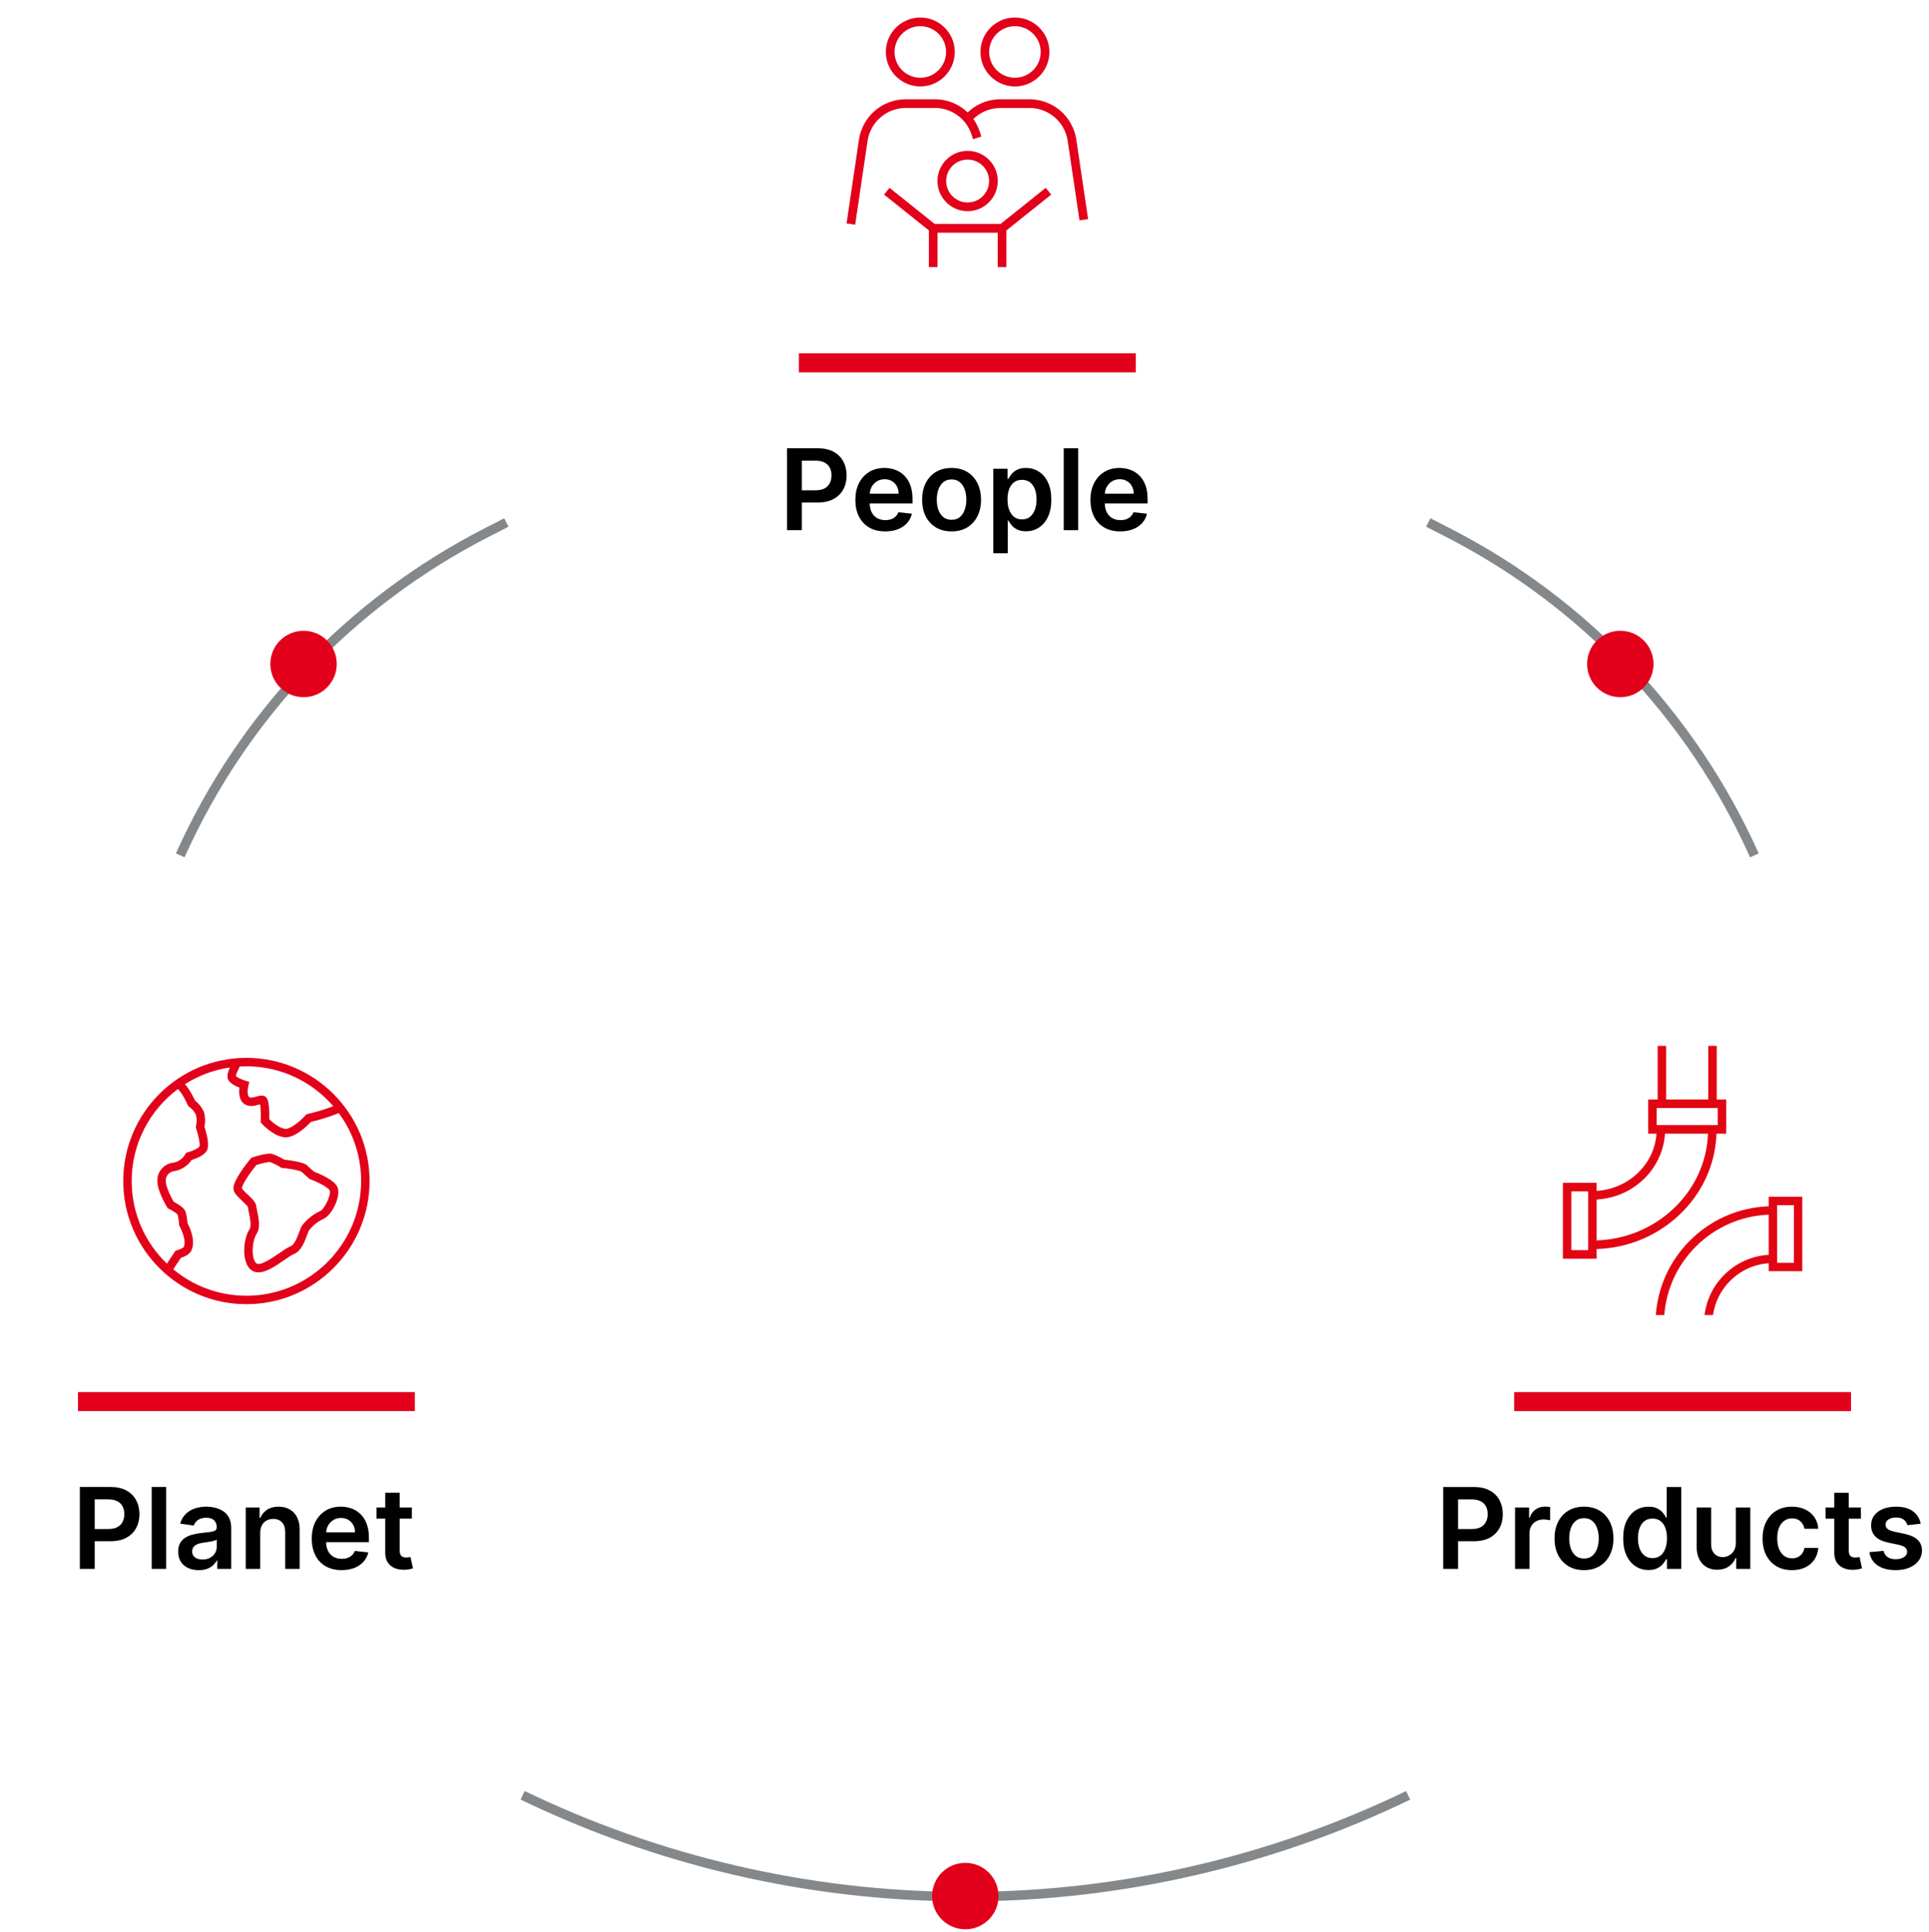 <svg width="685" height="686" viewBox="0 0 685 686" fill="none" xmlns="http://www.w3.org/2000/svg">
<path d="M373.28 69.106L357.38 81.826V94.856H354.29V82.636H332.93V94.856H329.85V81.826L313.95 69.106L315.88 66.697L331.92 79.537H355.29L371.35 66.697L373.28 69.106Z" fill="#E2001A"/>
<path d="M343.61 74.997C337.7 74.997 332.9 70.187 332.9 64.287C332.9 58.387 337.71 53.577 343.61 53.577C349.51 53.577 354.32 58.387 354.32 64.287C354.32 70.187 349.51 74.997 343.61 74.997ZM343.61 56.667C339.41 56.667 335.99 60.087 335.99 64.287C335.99 68.487 339.41 71.907 343.61 71.907C347.81 71.907 351.23 68.487 351.23 64.287C351.23 60.087 347.81 56.667 343.61 56.667Z" fill="#E2001A"/>
<path d="M326.81 30.697C320.06 30.697 314.57 25.207 314.57 18.457C314.57 11.707 320.06 6.217 326.81 6.217C333.56 6.217 339.05 11.707 339.05 18.457C339.05 25.207 333.56 30.697 326.81 30.697ZM326.81 9.307C321.77 9.307 317.66 13.407 317.66 18.457C317.66 23.507 321.76 27.607 326.81 27.607C331.86 27.607 335.96 23.507 335.96 18.457C335.96 13.407 331.86 9.307 326.81 9.307Z" fill="#E2001A"/>
<path d="M386.39 77.807L383.33 78.257L379.15 50.047C378.67 46.797 377.03 43.817 374.54 41.667C372.04 39.517 368.86 38.337 365.57 38.337H355.26C353.28 38.337 351.29 38.777 349.49 39.607C348.08 40.257 346.77 41.167 345.65 42.267C346.67 43.697 347.47 45.297 348.01 47.017L348.48 48.497L345.52 49.417L345.06 47.947C344.18 45.137 342.46 42.737 340.09 40.997C337.71 39.257 334.91 38.337 331.96 38.337H321.66C318.37 38.337 315.19 39.517 312.69 41.667C310.2 43.817 308.56 46.797 308.08 50.047L303.68 79.787L300.62 79.337L305.02 49.597C305.61 45.607 307.62 41.967 310.67 39.327C313.73 36.697 317.63 35.247 321.66 35.247H331.97C335.57 35.247 339.01 36.367 341.92 38.497C342.52 38.937 343.09 39.417 343.62 39.927C344.96 38.637 346.51 37.577 348.19 36.797C350.39 35.777 352.84 35.247 355.26 35.247H365.57C369.6 35.247 373.5 36.697 376.56 39.327C379.61 41.967 381.62 45.607 382.21 49.597L386.39 77.807Z" fill="#E2001A"/>
<path d="M360.41 30.697C353.66 30.697 348.17 25.207 348.17 18.457C348.17 11.707 353.66 6.217 360.41 6.217C367.16 6.217 372.65 11.707 372.65 18.457C372.65 25.207 367.16 30.697 360.41 30.697ZM360.41 9.307C355.37 9.307 351.26 13.407 351.26 18.457C351.26 23.507 355.36 27.607 360.41 27.607C365.46 27.607 369.56 23.507 369.56 18.457C369.56 13.407 365.46 9.307 360.41 9.307Z" fill="#E2001A"/>
<path fill-rule="evenodd" clip-rule="evenodd" d="M403.31 132.233H283.69V125.493H403.31V132.233Z" fill="#E2001A"/>
<path d="M279.48 188.28V159.189H290.389C292.624 159.189 294.499 159.606 296.014 160.439C297.539 161.273 298.69 162.419 299.466 163.877C300.252 165.326 300.645 166.974 300.645 168.82C300.645 170.686 300.252 172.343 299.466 173.792C298.68 175.241 297.52 176.382 295.986 177.215C294.452 178.039 292.563 178.451 290.318 178.451H283.088V174.118H289.608C290.915 174.118 291.985 173.891 292.818 173.437C293.652 172.982 294.267 172.357 294.665 171.562C295.072 170.766 295.276 169.852 295.276 168.82C295.276 167.788 295.072 166.879 294.665 166.093C294.267 165.307 293.647 164.696 292.804 164.26C291.971 163.815 290.896 163.593 289.58 163.593H284.75V188.28H279.48Z" fill="black"/>
<path d="M314.342 188.706C312.154 188.706 310.265 188.252 308.674 187.343C307.093 186.424 305.876 185.127 305.024 183.451C304.171 181.765 303.745 179.781 303.745 177.499C303.745 175.255 304.171 173.285 305.024 171.59C305.885 169.885 307.088 168.56 308.632 167.613C310.175 166.656 311.989 166.178 314.072 166.178C315.417 166.178 316.685 166.396 317.879 166.831C319.081 167.258 320.142 167.921 321.06 168.82C321.989 169.72 322.718 170.866 323.248 172.258C323.778 173.64 324.043 175.288 324.043 177.201V178.778H306.16V175.312H319.114C319.105 174.327 318.892 173.451 318.475 172.684C318.059 171.907 317.476 171.296 316.728 170.851C315.989 170.406 315.128 170.184 314.143 170.184C313.092 170.184 312.168 170.439 311.373 170.951C310.578 171.453 309.957 172.116 309.512 172.939C309.077 173.754 308.854 174.649 308.845 175.624V178.65C308.845 179.919 309.077 181.008 309.541 181.917C310.005 182.816 310.653 183.508 311.487 183.991C312.32 184.464 313.295 184.701 314.413 184.701C315.161 184.701 315.838 184.597 316.444 184.388C317.05 184.171 317.576 183.853 318.021 183.437C318.466 183.02 318.802 182.504 319.029 181.888L323.83 182.428C323.527 183.697 322.95 184.805 322.097 185.752C321.255 186.689 320.175 187.419 318.859 187.939C317.542 188.451 316.037 188.706 314.342 188.706Z" fill="black"/>
<path d="M337.911 188.706C335.78 188.706 333.933 188.238 332.371 187.3C330.808 186.363 329.596 185.051 328.734 183.366C327.882 181.68 327.456 179.71 327.456 177.456C327.456 175.203 327.882 173.228 328.734 171.533C329.596 169.838 330.808 168.522 332.371 167.584C333.933 166.647 335.78 166.178 337.911 166.178C340.041 166.178 341.888 166.647 343.45 167.584C345.013 168.522 346.22 169.838 347.073 171.533C347.934 173.228 348.365 175.203 348.365 177.456C348.365 179.71 347.934 181.68 347.073 183.366C346.22 185.051 345.013 186.363 343.45 187.3C341.888 188.238 340.041 188.706 337.911 188.706ZM337.939 184.587C339.094 184.587 340.06 184.27 340.837 183.635C341.613 182.992 342.191 182.13 342.57 181.05C342.958 179.971 343.152 178.768 343.152 177.442C343.152 176.107 342.958 174.9 342.57 173.82C342.191 172.731 341.613 171.865 340.837 171.221C340.06 170.577 339.094 170.255 337.939 170.255C336.755 170.255 335.77 170.577 334.984 171.221C334.208 171.865 333.626 172.731 333.237 173.82C332.859 174.9 332.669 176.107 332.669 177.442C332.669 178.768 332.859 179.971 333.237 181.05C333.626 182.13 334.208 182.992 334.984 183.635C335.77 184.27 336.755 184.587 337.939 184.587Z" fill="black"/>
<path d="M352.73 196.462V166.462H357.786V170.07H358.085C358.35 169.54 358.724 168.976 359.207 168.38C359.69 167.774 360.343 167.258 361.167 166.831C361.991 166.396 363.042 166.178 364.32 166.178C366.006 166.178 367.526 166.609 368.88 167.471C370.244 168.323 371.323 169.587 372.119 171.263C372.924 172.93 373.326 174.975 373.326 177.4C373.326 179.796 372.933 181.831 372.147 183.508C371.361 185.184 370.291 186.462 368.937 187.343C367.583 188.224 366.049 188.664 364.335 188.664C363.085 188.664 362.048 188.456 361.224 188.039C360.4 187.622 359.737 187.12 359.235 186.533C358.743 185.937 358.359 185.373 358.085 184.843H357.872V196.462H352.73ZM357.772 177.371C357.772 178.782 357.971 180.018 358.369 181.079C358.776 182.139 359.358 182.968 360.116 183.564C360.883 184.152 361.811 184.445 362.9 184.445C364.036 184.445 364.988 184.142 365.755 183.536C366.522 182.921 367.1 182.082 367.488 181.022C367.886 179.952 368.085 178.735 368.085 177.371C368.085 176.017 367.891 174.814 367.502 173.763C367.114 172.712 366.536 171.888 365.769 171.292C365.002 170.695 364.046 170.397 362.9 170.397C361.801 170.397 360.869 170.686 360.102 171.263C359.335 171.841 358.752 172.651 358.355 173.692C357.966 174.734 357.772 175.96 357.772 177.371Z" fill="black"/>
<path d="M382.872 159.189V188.28H377.73V159.189H382.872Z" fill="black"/>
<path d="M397.818 188.706C395.631 188.706 393.742 188.252 392.151 187.343C390.569 186.424 389.352 185.127 388.5 183.451C387.648 181.765 387.222 179.781 387.222 177.499C387.222 175.255 387.648 173.285 388.5 171.59C389.362 169.885 390.565 168.56 392.108 167.613C393.652 166.656 395.465 166.178 397.548 166.178C398.893 166.178 400.162 166.396 401.355 166.831C402.558 167.258 403.618 167.921 404.537 168.82C405.465 169.72 406.194 170.866 406.725 172.258C407.255 173.64 407.52 175.288 407.52 177.201V178.778H389.636V175.312H402.591C402.582 174.327 402.368 173.451 401.952 172.684C401.535 171.907 400.953 171.296 400.205 170.851C399.466 170.406 398.604 170.184 397.619 170.184C396.568 170.184 395.645 170.439 394.85 170.951C394.054 171.453 393.434 172.116 392.989 172.939C392.553 173.754 392.331 174.649 392.321 175.624V178.65C392.321 179.919 392.553 181.008 393.017 181.917C393.481 182.816 394.13 183.508 394.963 183.991C395.797 184.464 396.772 184.701 397.889 184.701C398.637 184.701 399.315 184.597 399.921 184.388C400.527 184.171 401.052 183.853 401.497 183.437C401.942 183.02 402.279 182.504 402.506 181.888L407.307 182.428C407.004 183.697 406.426 184.805 405.574 185.752C404.731 186.689 403.652 187.419 402.335 187.939C401.019 188.451 399.513 188.706 397.818 188.706Z" fill="black"/>
<path d="M91.77 451.847C91.36 451.847 90.97 451.797 90.58 451.697C89.6 451.427 88.26 450.647 87.43 448.467C86.12 445.027 86.67 439.537 88.64 436.477C89.37 435.347 88.76 432.417 88.4 430.667C88.23 429.857 88.09 429.167 88.05 428.627C87.91 428.267 86.69 427.117 85.96 426.427C84.31 424.877 82.89 423.537 82.89 422.037C82.89 419.087 87.56 413.207 88.99 411.477L89.26 411.147L89.67 411.007C91.21 410.497 94.98 409.357 96.67 409.777L96.82 409.827C98.26 410.357 99.65 411.027 100.95 411.827C102.3 411.967 106.61 412.467 108.6 413.517L108.91 413.737L111.46 416.067C113.47 416.827 118.77 419.047 119.84 421.597C121.15 424.727 117.96 431.307 115.05 432.757C112.93 433.717 111.1 435.167 109.71 436.967C109.56 437.237 109.31 437.917 109.08 438.527C108.17 440.987 106.93 444.347 104.31 445.367C103.56 445.657 102.26 446.557 100.88 447.507C97.9 449.557 94.56 451.847 91.77 451.857V451.847ZM85.88 421.957C86.09 422.447 87.28 423.567 88 424.247C89.57 425.727 90.93 427.007 91.03 428.417C91.05 428.747 91.19 429.387 91.33 430.057C91.85 432.537 92.55 435.937 91.16 438.097C89.72 440.337 89.27 444.857 90.23 447.387C90.4 447.847 90.79 448.637 91.38 448.797C93.02 449.257 96.73 446.707 99.18 445.027C100.77 443.937 102.14 442.987 103.22 442.567C104.59 442.027 105.64 439.177 106.27 437.477C106.61 436.547 106.89 435.807 107.21 435.307L107.28 435.207C108.97 432.977 111.22 431.197 113.76 430.037C115.35 429.237 117.68 424.187 117.07 422.747C116.66 421.757 113.09 419.857 110.15 418.767L109.88 418.667L107.05 416.087C105.65 415.437 102.23 414.937 100.33 414.767L99.97 414.737L99.66 414.547C98.48 413.797 97.21 413.167 95.9 412.677C95.28 412.597 93.1 413.067 91.03 413.717C88.55 416.767 86 420.647 85.89 421.947L85.88 421.957Z" fill="#E2001A"/>
<path d="M87.5 375.667C63.38 375.667 43.76 395.287 43.76 419.407C43.76 443.527 63.38 463.147 87.5 463.147C111.62 463.147 131.24 443.527 131.24 419.407C131.24 395.287 111.62 375.667 87.5 375.667ZM84.86 379.317C84.96 379.117 85.06 378.917 85.15 378.737C85.92 378.687 86.71 378.667 87.5 378.667C99.82 378.667 110.88 384.167 118.35 392.837C115.4 393.967 112.37 394.887 109.3 395.587L108.83 395.687L108.52 396.047C106.57 398.207 103.01 401.127 101.21 400.877C99.15 400.587 96.76 398.597 95.62 397.457C95.8 389.877 94.51 389.447 93.73 389.187C92.9 388.907 92.02 389.147 91.08 389.407C90.1 389.677 88.98 389.987 88.44 389.557C87.77 389.027 87.87 386.877 88.19 385.597L88.54 384.217L87.19 383.797C85.73 383.337 84.15 382.577 83.76 382.147C83.76 381.557 84.53 379.997 84.86 379.317ZM46.76 419.407C46.76 406.037 53.23 394.157 63.2 386.727C64.79 388.397 66.16 391.237 66.61 392.337L66.77 392.737L67.13 392.987C68.19 393.737 69.04 394.747 69.6 395.907C69.91 397.207 69.91 398.567 69.6 399.867L69.5 400.287L69.64 400.697C70.55 403.397 71.12 406.477 70.83 407.137C70.46 407.807 68.36 408.757 66.71 409.197L66.11 409.357L65.8 409.887C65.35 410.657 64.76 411.307 64.03 411.837C63.34 412.337 62.56 412.687 61.72 412.877C60.1 412.997 58.6 413.727 57.51 414.947C56.38 416.187 55.8 417.797 55.88 419.407C55.88 422.967 58.98 428.137 59.34 428.707L59.56 429.087L59.96 429.277C61.31 429.937 62.77 430.907 63.05 431.297C63.36 432.457 63.54 433.647 63.6 434.837L63.62 435.197L63.79 435.507C64.51 436.777 66.32 440.887 65.2 442.887C64.98 443.177 63.83 443.727 62.84 444.007L62.31 444.157L59.26 448.737C51.56 441.327 46.76 430.917 46.76 419.407ZM87.5 460.147C77.63 460.147 68.58 456.627 61.52 450.757L64.21 446.727C65.34 446.347 67.14 445.587 67.81 444.377C69.76 440.877 67.33 435.757 66.58 434.337C66.49 432.997 66.26 431.667 65.9 430.367L65.85 430.207C65.3 428.837 63.15 427.537 61.68 426.787C60.73 425.157 58.88 421.527 58.87 419.337C58.83 418.457 59.14 417.607 59.73 416.957C60.33 416.297 61.14 415.907 62.02 415.857L62.25 415.827C63.53 415.557 64.72 415.037 65.79 414.267C66.68 413.617 67.44 412.837 68.06 411.927C69.44 411.507 72.42 410.417 73.44 408.627C74.54 406.707 73.33 402.307 72.61 400.127C72.94 398.447 72.9 396.697 72.47 395.037L72.38 394.787C71.67 393.217 70.58 391.847 69.22 390.797C68.76 389.777 67.46 387.037 65.68 385.017C70.43 381.987 75.84 379.927 81.65 379.087C81 380.507 80.49 381.977 80.93 383.197C81.43 384.577 83.38 385.587 85.03 386.227C84.83 387.857 84.82 390.507 86.56 391.897C88.3 393.287 90.45 392.697 91.88 392.297C92.03 392.257 92.21 392.207 92.37 392.167C92.57 393.307 92.68 395.707 92.6 397.997L92.58 398.607L92.99 399.057C93.15 399.227 96.88 403.297 100.79 403.847C100.99 403.877 101.2 403.897 101.4 403.897C104.94 403.897 109.03 399.887 110.42 398.407C113.78 397.617 117.1 396.577 120.31 395.297C125.3 402.047 128.24 410.387 128.24 419.407C128.24 441.867 109.96 460.147 87.5 460.147Z" fill="#E2001A"/>
<path fill-rule="evenodd" clip-rule="evenodd" d="M147.31 501.103H27.69V494.364H147.31V501.103Z" fill="#E2001A"/>
<path d="M28.354 557.151V528.06H39.263C41.498 528.06 43.373 528.477 44.888 529.31C46.413 530.143 47.563 531.289 48.34 532.748C49.126 534.196 49.519 535.844 49.519 537.691C49.519 539.556 49.126 541.213 48.34 542.662C47.554 544.111 46.394 545.252 44.86 546.086C43.326 546.909 41.436 547.321 39.192 547.321H31.962V542.989H38.482C39.789 542.989 40.859 542.762 41.692 542.307C42.525 541.853 43.141 541.228 43.539 540.432C43.946 539.637 44.15 538.723 44.15 537.691C44.15 536.659 43.946 535.749 43.539 534.963C43.141 534.177 42.521 533.567 41.678 533.131C40.844 532.686 39.77 532.463 38.453 532.463H33.624V557.151H28.354Z" fill="black"/>
<path d="M59.011 528.06V557.151H53.869V528.06H59.011Z" fill="black"/>
<path d="M70.577 557.591C69.194 557.591 67.949 557.345 66.841 556.853C65.743 556.351 64.871 555.612 64.228 554.637C63.593 553.661 63.276 552.459 63.276 551.029C63.276 549.798 63.503 548.78 63.958 547.975C64.412 547.17 65.032 546.526 65.819 546.043C66.605 545.56 67.49 545.195 68.475 544.949C69.469 544.694 70.496 544.509 71.557 544.395C72.835 544.263 73.873 544.144 74.668 544.04C75.463 543.927 76.041 543.756 76.401 543.529C76.77 543.292 76.955 542.927 76.955 542.435V542.35C76.955 541.28 76.638 540.451 76.003 539.864C75.369 539.277 74.455 538.983 73.262 538.983C72.002 538.983 71.003 539.258 70.264 539.807C69.535 540.356 69.043 541.005 68.787 541.753L63.986 541.071C64.365 539.746 64.99 538.638 65.861 537.748C66.732 536.848 67.798 536.176 69.057 535.731C70.317 535.276 71.709 535.049 73.233 535.049C74.284 535.049 75.331 535.172 76.373 535.418C77.414 535.664 78.366 536.071 79.228 536.64C80.089 537.198 80.781 537.961 81.301 538.927C81.832 539.892 82.097 541.1 82.097 542.549V557.151H77.154V554.154H76.983C76.671 554.76 76.23 555.328 75.662 555.858C75.103 556.379 74.398 556.801 73.546 557.123C72.703 557.435 71.713 557.591 70.577 557.591ZM71.912 553.813C72.944 553.813 73.839 553.609 74.597 553.202C75.355 552.785 75.937 552.236 76.344 551.554C76.761 550.873 76.969 550.129 76.969 549.324V546.753C76.808 546.886 76.534 547.009 76.145 547.123C75.766 547.236 75.34 547.336 74.867 547.421C74.393 547.506 73.925 547.582 73.46 547.648C72.996 547.714 72.594 547.771 72.253 547.819C71.486 547.923 70.8 548.093 70.194 548.33C69.587 548.567 69.109 548.898 68.759 549.324C68.409 549.741 68.233 550.281 68.233 550.944C68.233 551.891 68.579 552.606 69.27 553.088C69.962 553.571 70.842 553.813 71.912 553.813Z" fill="black"/>
<path d="M92.409 544.367V557.151H87.267V535.333H92.182V539.04H92.438C92.94 537.819 93.74 536.848 94.838 536.128C95.946 535.409 97.315 535.049 98.944 535.049C100.449 535.049 101.761 535.371 102.878 536.015C104.005 536.659 104.876 537.591 105.492 538.813C106.117 540.034 106.425 541.516 106.415 543.259V557.151H101.273V544.054C101.273 542.596 100.894 541.455 100.137 540.631C99.389 539.807 98.352 539.395 97.026 539.395C96.126 539.395 95.326 539.594 94.625 539.992C93.934 540.38 93.389 540.944 92.992 541.682C92.603 542.421 92.409 543.316 92.409 544.367Z" fill="black"/>
<path d="M121.301 557.577C119.114 557.577 117.225 557.123 115.634 556.213C114.052 555.295 112.836 553.998 111.983 552.321C111.131 550.636 110.705 548.652 110.705 546.37C110.705 544.125 111.131 542.156 111.983 540.461C112.845 538.756 114.048 537.43 115.591 536.483C117.135 535.527 118.948 535.049 121.032 535.049C122.376 535.049 123.645 535.266 124.838 535.702C126.041 536.128 127.102 536.791 128.02 537.691C128.948 538.59 129.677 539.736 130.208 541.128C130.738 542.511 131.003 544.159 131.003 546.071V547.648H113.12V544.182H126.074C126.065 543.197 125.852 542.321 125.435 541.554C125.018 540.778 124.436 540.167 123.688 539.722C122.949 539.277 122.087 539.054 121.103 539.054C120.051 539.054 119.128 539.31 118.333 539.821C117.537 540.323 116.917 540.986 116.472 541.81C116.036 542.624 115.814 543.519 115.804 544.495V547.52C115.804 548.789 116.036 549.878 116.5 550.787C116.964 551.687 117.613 552.378 118.446 552.861C119.28 553.335 120.255 553.571 121.372 553.571C122.121 553.571 122.798 553.467 123.404 553.259C124.01 553.041 124.535 552.724 124.98 552.307C125.425 551.891 125.762 551.374 125.989 550.759L130.79 551.299C130.487 552.568 129.909 553.676 129.057 554.623C128.214 555.56 127.135 556.289 125.818 556.81C124.502 557.321 122.997 557.577 121.301 557.577Z" fill="black"/>
<path d="M146.248 535.333V539.31H133.706V535.333H146.248ZM136.802 530.106H141.944V550.588C141.944 551.28 142.048 551.81 142.257 552.179C142.475 552.539 142.759 552.785 143.109 552.918C143.459 553.051 143.848 553.117 144.274 553.117C144.596 553.117 144.889 553.093 145.154 553.046C145.429 552.999 145.637 552.956 145.779 552.918L146.646 556.938C146.371 557.033 145.978 557.137 145.467 557.25C144.965 557.364 144.35 557.43 143.62 557.449C142.332 557.487 141.172 557.293 140.14 556.867C139.108 556.431 138.289 555.759 137.683 554.85C137.086 553.941 136.793 552.804 136.802 551.441V530.106Z" fill="black"/>
<g clip-path="url(#clip0_389_114)">
<path d="M628.089 425.011V428.389C617.509 428.754 607.615 433.044 600.104 440.562C592.947 447.716 588.708 457.004 588 467H591.005C591.713 457.798 595.629 449.26 602.218 442.675C609.171 435.715 618.314 431.746 628.089 431.371V445.614C622.112 445.968 616.543 448.478 612.272 452.735C608.388 456.618 605.963 461.616 605.298 467H608.313C608.957 462.42 611.06 458.184 614.397 454.848C618.099 451.148 622.917 448.96 628.089 448.617V451.427H640V425H628.089V425.011ZM637.017 448.445H631.083V427.992H637.017V448.445Z" fill="#E20613"/>
<path d="M609.614 390.448V371H606.606V390.448H591.661V371H588.653V390.448H585.289V402.601H588.232C587.866 407.862 585.547 412.763 581.644 416.526C577.751 420.277 572.468 422.564 566.98 422.914V420.048H555V447H566.98V443.565C578.183 443.204 588.653 438.829 596.621 431.161C604.6 423.482 609.151 413.408 609.539 402.601H613V390.448H609.636H609.614ZM563.971 443.948H557.998V423.089H563.971V443.948ZM594.551 428.941C587.132 436.073 577.396 440.142 566.98 440.503V425.976C573.298 425.626 579.196 423.089 583.714 418.735C588.168 414.447 590.863 408.639 591.262 402.59H606.53C606.142 412.544 601.926 421.853 594.562 428.93L594.551 428.941ZM609.981 399.549H588.297V393.489H609.981V399.549Z" fill="#E20613"/>
</g>
<path fill-rule="evenodd" clip-rule="evenodd" d="M657.31 501.11H537.69V494.371H657.31V501.11Z" fill="#E2001A"/>
<path d="M512.488 557.158V528.067H523.397C525.631 528.067 527.506 528.484 529.022 529.317C530.546 530.15 531.697 531.296 532.473 532.754C533.259 534.203 533.652 535.851 533.652 537.698C533.652 539.563 533.259 541.22 532.473 542.669C531.687 544.118 530.527 545.259 528.993 546.092C527.459 546.916 525.57 547.328 523.326 547.328H516.096V542.996H522.615C523.922 542.996 524.992 542.769 525.826 542.314C526.659 541.86 527.274 541.235 527.672 540.439C528.079 539.644 528.283 538.73 528.283 537.698C528.283 536.665 528.079 535.756 527.672 534.97C527.274 534.184 526.654 533.574 525.811 533.138C524.978 532.693 523.903 532.47 522.587 532.47H517.757V557.158H512.488Z" fill="black"/>
<path d="M538.002 557.158V535.34H542.988V538.976H543.216C543.613 537.717 544.295 536.746 545.261 536.064C546.236 535.373 547.349 535.027 548.599 535.027C548.883 535.027 549.2 535.041 549.551 535.07C549.911 535.089 550.209 535.122 550.446 535.169V539.899C550.228 539.824 549.882 539.757 549.409 539.7C548.945 539.634 548.495 539.601 548.059 539.601C547.122 539.601 546.279 539.805 545.531 540.212C544.792 540.61 544.21 541.163 543.784 541.874C543.358 542.584 543.145 543.403 543.145 544.331V557.158H538.002Z" fill="black"/>
<path d="M562.48 557.584C560.35 557.584 558.503 557.115 556.941 556.178C555.378 555.24 554.166 553.929 553.304 552.243C552.452 550.557 552.026 548.588 552.026 546.334C552.026 544.08 552.452 542.106 553.304 540.411C554.166 538.716 555.378 537.399 556.941 536.462C558.503 535.524 560.35 535.056 562.48 535.056C564.611 535.056 566.458 535.524 568.02 536.462C569.583 537.399 570.79 538.716 571.642 540.411C572.504 542.106 572.935 544.08 572.935 546.334C572.935 548.588 572.504 550.557 571.642 552.243C570.79 553.929 569.583 555.24 568.02 556.178C566.458 557.115 564.611 557.584 562.48 557.584ZM562.509 553.465C563.664 553.465 564.63 553.147 565.407 552.513C566.183 551.869 566.761 551.007 567.14 549.928C567.528 548.848 567.722 547.645 567.722 546.32C567.722 544.985 567.528 543.777 567.14 542.698C566.761 541.609 566.183 540.742 565.407 540.098C564.63 539.454 563.664 539.132 562.509 539.132C561.325 539.132 560.34 539.454 559.554 540.098C558.778 540.742 558.195 541.609 557.807 542.698C557.428 543.777 557.239 544.985 557.239 546.32C557.239 547.645 557.428 548.848 557.807 549.928C558.195 551.007 558.778 551.869 559.554 552.513C560.34 553.147 561.325 553.465 562.509 553.465Z" fill="black"/>
<path d="M585.396 557.541C583.682 557.541 582.148 557.101 580.794 556.22C579.439 555.34 578.369 554.061 577.583 552.385C576.797 550.709 576.404 548.673 576.404 546.277C576.404 543.853 576.802 541.807 577.598 540.141C578.403 538.465 579.487 537.2 580.85 536.348C582.214 535.486 583.734 535.056 585.41 535.056C586.689 535.056 587.74 535.273 588.564 535.709C589.387 536.135 590.041 536.651 590.524 537.257C591.007 537.854 591.381 538.417 591.646 538.948H591.859V528.067H597.015V557.158H591.958V553.72H591.646C591.381 554.251 590.997 554.814 590.495 555.411C589.993 555.998 589.331 556.5 588.507 556.916C587.683 557.333 586.646 557.541 585.396 557.541ZM586.831 553.323C587.92 553.323 588.848 553.029 589.615 552.442C590.382 551.845 590.964 551.017 591.362 549.956C591.76 548.895 591.958 547.66 591.958 546.249C591.958 544.838 591.76 543.611 591.362 542.57C590.974 541.528 590.396 540.718 589.629 540.141C588.871 539.563 587.939 539.274 586.831 539.274C585.685 539.274 584.728 539.573 583.961 540.169C583.194 540.766 582.617 541.59 582.228 542.641C581.84 543.692 581.646 544.895 581.646 546.249C581.646 547.612 581.84 548.829 582.228 549.899C582.626 550.96 583.208 551.798 583.975 552.413C584.752 553.02 585.704 553.323 586.831 553.323Z" fill="black"/>
<path d="M616.401 547.982V535.34H621.543V557.158H616.557V553.28H616.33C615.837 554.502 615.028 555.501 613.901 556.277C612.783 557.054 611.406 557.442 609.767 557.442C608.337 557.442 607.073 557.125 605.975 556.49C604.886 555.846 604.033 554.913 603.418 553.692C602.802 552.461 602.495 550.974 602.495 549.232V535.34H607.637V548.436C607.637 549.819 608.015 550.917 608.773 551.732C609.531 552.546 610.525 552.953 611.756 552.953C612.514 552.953 613.247 552.769 613.958 552.399C614.668 552.03 615.25 551.481 615.705 550.752C616.169 550.013 616.401 549.09 616.401 547.982Z" fill="black"/>
<path d="M636.348 557.584C634.17 557.584 632.299 557.106 630.737 556.149C629.184 555.193 627.986 553.872 627.143 552.186C626.31 550.491 625.893 548.54 625.893 546.334C625.893 544.118 626.319 542.163 627.172 540.467C628.024 538.763 629.226 537.437 630.779 536.49C632.342 535.534 634.189 535.056 636.319 535.056C638.09 535.056 639.657 535.382 641.021 536.036C642.394 536.68 643.488 537.593 644.302 538.777C645.117 539.951 645.581 541.324 645.694 542.896H640.779C640.581 541.845 640.107 540.969 639.359 540.269C638.62 539.558 637.631 539.203 636.39 539.203C635.339 539.203 634.416 539.487 633.62 540.056C632.825 540.614 632.205 541.419 631.76 542.47C631.324 543.521 631.106 544.781 631.106 546.249C631.106 547.735 631.324 549.014 631.76 550.084C632.195 551.145 632.806 551.964 633.592 552.541C634.387 553.11 635.32 553.394 636.39 553.394C637.148 553.394 637.825 553.252 638.422 552.967C639.028 552.674 639.534 552.253 639.941 551.703C640.349 551.154 640.628 550.486 640.779 549.7H645.694C645.571 551.244 645.117 552.612 644.331 553.806C643.545 554.989 642.475 555.917 641.12 556.59C639.766 557.253 638.175 557.584 636.348 557.584Z" fill="black"/>
<path d="M660.811 535.34V539.317H648.269V535.34H660.811ZM651.365 530.112H656.507V550.595C656.507 551.287 656.612 551.817 656.82 552.186C657.038 552.546 657.322 552.792 657.672 552.925C658.023 553.057 658.411 553.124 658.837 553.124C659.159 553.124 659.453 553.1 659.718 553.053C659.992 553.005 660.201 552.963 660.343 552.925L661.209 556.945C660.935 557.039 660.542 557.144 660.03 557.257C659.528 557.371 658.913 557.437 658.184 557.456C656.896 557.494 655.736 557.3 654.703 556.874C653.671 556.438 652.852 555.766 652.246 554.857C651.649 553.948 651.356 552.811 651.365 551.448V530.112Z" fill="black"/>
<path d="M682.044 541.107L677.356 541.618C677.224 541.145 676.992 540.699 676.66 540.283C676.338 539.866 675.903 539.53 675.353 539.274C674.804 539.019 674.132 538.891 673.336 538.891C672.266 538.891 671.367 539.123 670.637 539.587C669.918 540.051 669.563 540.652 669.572 541.391C669.563 542.025 669.795 542.541 670.268 542.939C670.751 543.337 671.546 543.663 672.654 543.919L676.376 544.715C678.44 545.16 679.975 545.865 680.978 546.831C681.992 547.797 682.503 549.061 682.512 550.624C682.503 551.997 682.1 553.209 681.305 554.26C680.519 555.302 679.425 556.116 678.024 556.703C676.622 557.29 675.012 557.584 673.194 557.584C670.524 557.584 668.374 557.025 666.745 555.908C665.117 554.781 664.146 553.214 663.833 551.206L668.848 550.723C669.075 551.708 669.558 552.451 670.296 552.953C671.035 553.455 671.996 553.706 673.18 553.706C674.402 553.706 675.382 553.455 676.12 552.953C676.868 552.451 677.243 551.831 677.243 551.092C677.243 550.467 677.001 549.951 676.518 549.544C676.045 549.137 675.306 548.824 674.302 548.607L670.581 547.825C668.488 547.39 666.939 546.656 665.936 545.624C664.932 544.582 664.435 543.266 664.444 541.675C664.435 540.33 664.799 539.165 665.538 538.181C666.286 537.186 667.323 536.419 668.649 535.879C669.984 535.33 671.523 535.056 673.265 535.056C675.822 535.056 677.834 535.6 679.302 536.689C680.779 537.778 681.693 539.251 682.044 541.107Z" fill="black"/>
<path fill-rule="evenodd" clip-rule="evenodd" d="M172.011 187.649L179.05 184.043L180.586 187.042L173.548 190.648C125.644 215.189 87.543 255.332 65.537 304.446L62.462 303.069C84.781 253.254 123.425 212.54 172.011 187.649ZM513.452 190.648L506.414 187.042L507.95 184.043L514.988 187.649C563.575 212.54 602.218 253.254 624.537 303.069L621.462 304.446C599.457 255.332 561.356 215.189 513.452 190.648ZM188.538 640.814L184.866 639.091L186.298 636.04L189.97 637.764C288.077 683.816 401.723 683.186 499.314 636.049L500.779 639.083C402.275 686.661 287.564 687.297 188.538 640.814Z" fill="#85888B"/>
<circle cx="342.794" cy="673.336" r="11.794" fill="#E2001A"/>
<circle cx="575.381" cy="235.794" r="11.794" fill="#E2001A"/>
<circle cx="107.794" cy="235.794" r="11.794" fill="#E2001A"/>
<defs>
<clipPath id="clip0_389_114">
<rect width="96" height="96" fill="white" transform="translate(549.5 371.414)"/>
</clipPath>
</defs>
</svg>
